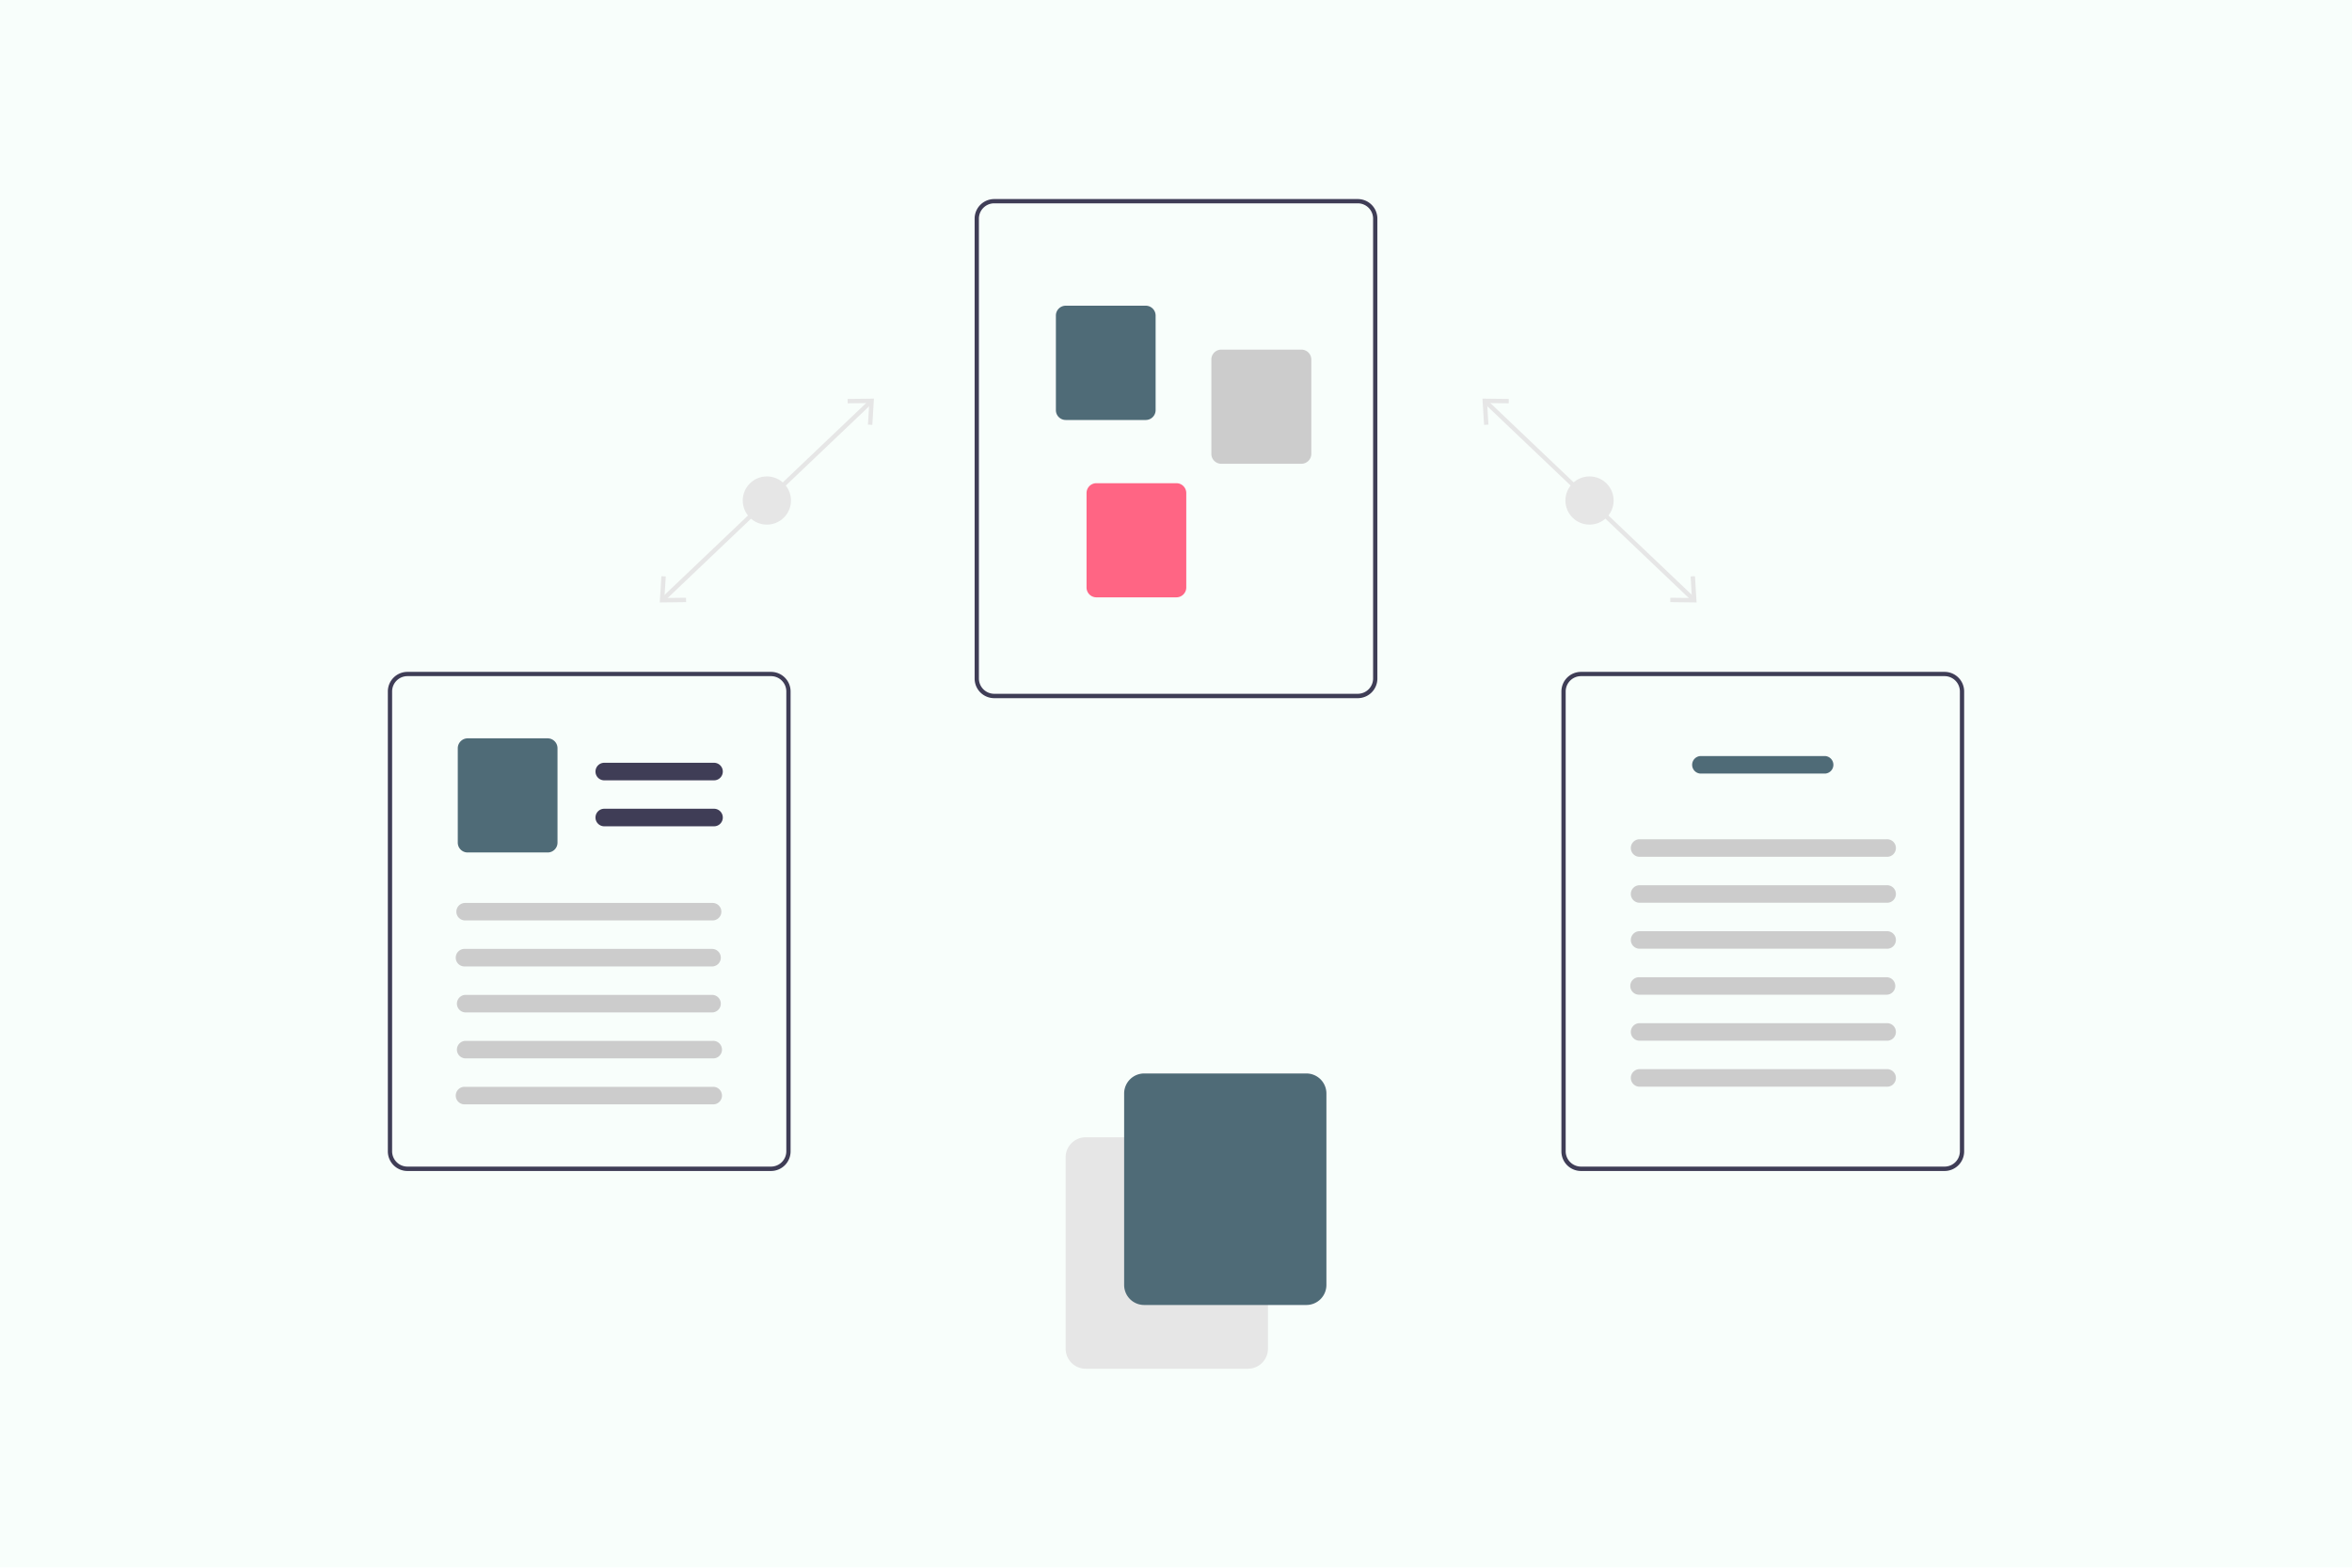 <?xml version="1.0" encoding="UTF-8"?> <svg xmlns="http://www.w3.org/2000/svg" viewBox="0 0 600 400"><defs><style>.cls-1{opacity:0.1;}.cls-2{fill:#b5f2d6;}.cls-3{fill:#e6e6e6;}.cls-4{fill:#3f3d56;}.cls-5{fill:#4f6b77;}.cls-6{fill:#ccc;}.cls-7{fill:#ff6584;}</style></defs><g id="Layer_2" data-name="Layer 2"><g id="Layer_1-2" data-name="Layer 1"><g class="cls-1"><rect class="cls-2" width="600" height="400"></rect></g><rect class="cls-3" x="404.93" y="91.21" width="1.12" height="73" transform="translate(33.4 333.33) rotate(-46.41)"></rect><polygon class="cls-3" points="432.39 147.02 431.28 147.08 431.61 152.58 426.1 152.52 426.09 153.63 432.8 153.71 432.39 147.02"></polygon><polygon class="cls-3" points="384.89 101.79 384.88 102.91 379.37 102.84 379.7 108.34 378.59 108.41 378.18 101.71 384.89 101.79"></polygon><circle class="cls-3" cx="405.49" cy="127.71" r="6.15"></circle><rect class="cls-3" x="159.13" y="127.15" width="73" height="1.12" transform="translate(-34.12 170.11) rotate(-43.59)"></rect><polygon class="cls-3" points="168.31 153.71 175.03 153.63 175.01 152.52 169.5 152.58 169.84 147.08 168.72 147.02 168.31 153.71"></polygon><polygon class="cls-3" points="222.94 101.71 222.53 108.41 221.41 108.34 221.75 102.84 216.24 102.91 216.23 101.79 222.94 101.71"></polygon><circle class="cls-3" cx="195.63" cy="127.71" r="6.15"></circle><path class="cls-4" d="M346.37,178.14H253.63a5,5,0,0,1-5-5V55.79a5,5,0,0,1,5-5h92.74a5,5,0,0,1,5,5V173.11A5,5,0,0,1,346.37,178.14ZM253.63,51.88a3.91,3.91,0,0,0-3.91,3.91V173.11a3.91,3.91,0,0,0,3.91,3.91h92.74a3.91,3.91,0,0,0,3.91-3.91V55.79a3.91,3.91,0,0,0-3.91-3.91Z"></path><path class="cls-5" d="M292.29,107.16H271.87a2.51,2.51,0,0,1-2.51-2.52V80.55A2.51,2.51,0,0,1,271.87,78h20.42a2.52,2.52,0,0,1,2.51,2.51v24.09A2.52,2.52,0,0,1,292.29,107.16Z"></path><path class="cls-6" d="M332,118.33H311.54a2.52,2.52,0,0,1-2.52-2.51V91.73a2.52,2.52,0,0,1,2.52-2.52H332a2.53,2.53,0,0,1,2.52,2.52v24.09A2.53,2.53,0,0,1,332,118.33Z"></path><path class="cls-7" d="M300.11,152.41H279.69a2.51,2.51,0,0,1-2.51-2.51V125.81a2.51,2.51,0,0,1,2.51-2.52h20.42a2.52,2.52,0,0,1,2.51,2.52V149.9A2.52,2.52,0,0,1,300.11,152.41Z"></path><path class="cls-4" d="M496.06,298.78H403.32a5,5,0,0,1-5-5V176.43a5,5,0,0,1,5-5h92.74a5,5,0,0,1,5,5V293.75A5,5,0,0,1,496.06,298.78ZM403.32,172.52a3.91,3.91,0,0,0-3.91,3.91V293.75a3.91,3.91,0,0,0,3.91,3.91h92.74a3.91,3.91,0,0,0,3.91-3.91V176.43a3.91,3.91,0,0,0-3.91-3.91Z"></path><path class="cls-5" d="M465.61,197.38H433.76a2.24,2.24,0,0,1,0-4.47h31.85a2.24,2.24,0,0,1,0,4.47Z"></path><path class="cls-6" d="M481.25,218.61H418.12a2.24,2.24,0,0,1,0-4.47h63.14a2.24,2.24,0,1,1,0,4.47Z"></path><path class="cls-6" d="M481.25,230.34H418.12a2.24,2.24,0,0,1,0-4.47h63.14a2.24,2.24,0,1,1,0,4.47Z"></path><path class="cls-6" d="M481.25,242.07H418.12a2.24,2.24,0,0,1,0-4.47h63.14a2.24,2.24,0,1,1,0,4.47Z"></path><path class="cls-6" d="M481.25,253.8H418.12a2.23,2.23,0,1,1,0-4.46h63.14a2.23,2.23,0,1,1,0,4.46Z"></path><path class="cls-6" d="M481.25,265.54H418.12a2.24,2.24,0,0,1,0-4.47h63.14a2.24,2.24,0,1,1,0,4.47Z"></path><path class="cls-6" d="M481.25,277.27H418.12a2.24,2.24,0,0,1,0-4.47h63.14a2.24,2.24,0,1,1,0,4.47Z"></path><path class="cls-4" d="M196.68,298.78H103.94a5,5,0,0,1-5-5V176.43a5,5,0,0,1,5-5h92.74a5,5,0,0,1,5,5V293.75A5,5,0,0,1,196.68,298.78ZM103.94,172.52a3.91,3.91,0,0,0-3.91,3.91V293.75a3.91,3.91,0,0,0,3.91,3.91h92.74a3.91,3.91,0,0,0,3.91-3.91V176.43a3.91,3.91,0,0,0-3.91-3.91Z"></path><path class="cls-4" d="M182,199.1H154a2.24,2.24,0,0,1,0-4.47H182a2.24,2.24,0,1,1,0,4.47Z"></path><path class="cls-4" d="M182,210.83H154a2.24,2.24,0,0,1,0-4.47H182a2.24,2.24,0,1,1,0,4.47Z"></path><path class="cls-5" d="M139.71,217.51H119.29a2.51,2.51,0,0,1-2.51-2.51V190.91a2.53,2.53,0,0,1,2.51-2.52h20.42a2.52,2.52,0,0,1,2.51,2.52V215A2.51,2.51,0,0,1,139.71,217.51Z"></path><path class="cls-6" d="M181.78,234.85H118.65a2.23,2.23,0,1,1,0-4.46h63.14a2.23,2.23,0,1,1,0,4.46Z"></path><path class="cls-6" d="M181.78,246.59H118.65a2.24,2.24,0,1,1,0-4.47h63.14a2.24,2.24,0,0,1,0,4.47Z"></path><path class="cls-6" d="M181.78,258.32H118.65a2.24,2.24,0,0,1,0-4.47h63.14a2.24,2.24,0,0,1,0,4.47Z"></path><path class="cls-6" d="M181.78,270.05H118.65a2.24,2.24,0,0,1,0-4.47h63.14a2.24,2.24,0,1,1,0,4.47Z"></path><path class="cls-6" d="M181.78,281.78H118.65a2.24,2.24,0,1,1,0-4.47h63.14a2.24,2.24,0,1,1,0,4.47Z"></path><path class="cls-3" d="M271.85,344.14V295.28a5.11,5.11,0,0,1,5.1-5.1h41.41a5.11,5.11,0,0,1,5.1,5.1v48.86a5.12,5.12,0,0,1-5.1,5.1H277A5.12,5.12,0,0,1,271.85,344.14Z"></path><path class="cls-5" d="M286.77,327.87V279a5.11,5.11,0,0,1,5.1-5.1h41.4a5.11,5.11,0,0,1,5.1,5.1v48.87a5.11,5.11,0,0,1-5.1,5.1h-41.4A5.11,5.11,0,0,1,286.77,327.87Z"></path></g></g></svg> 